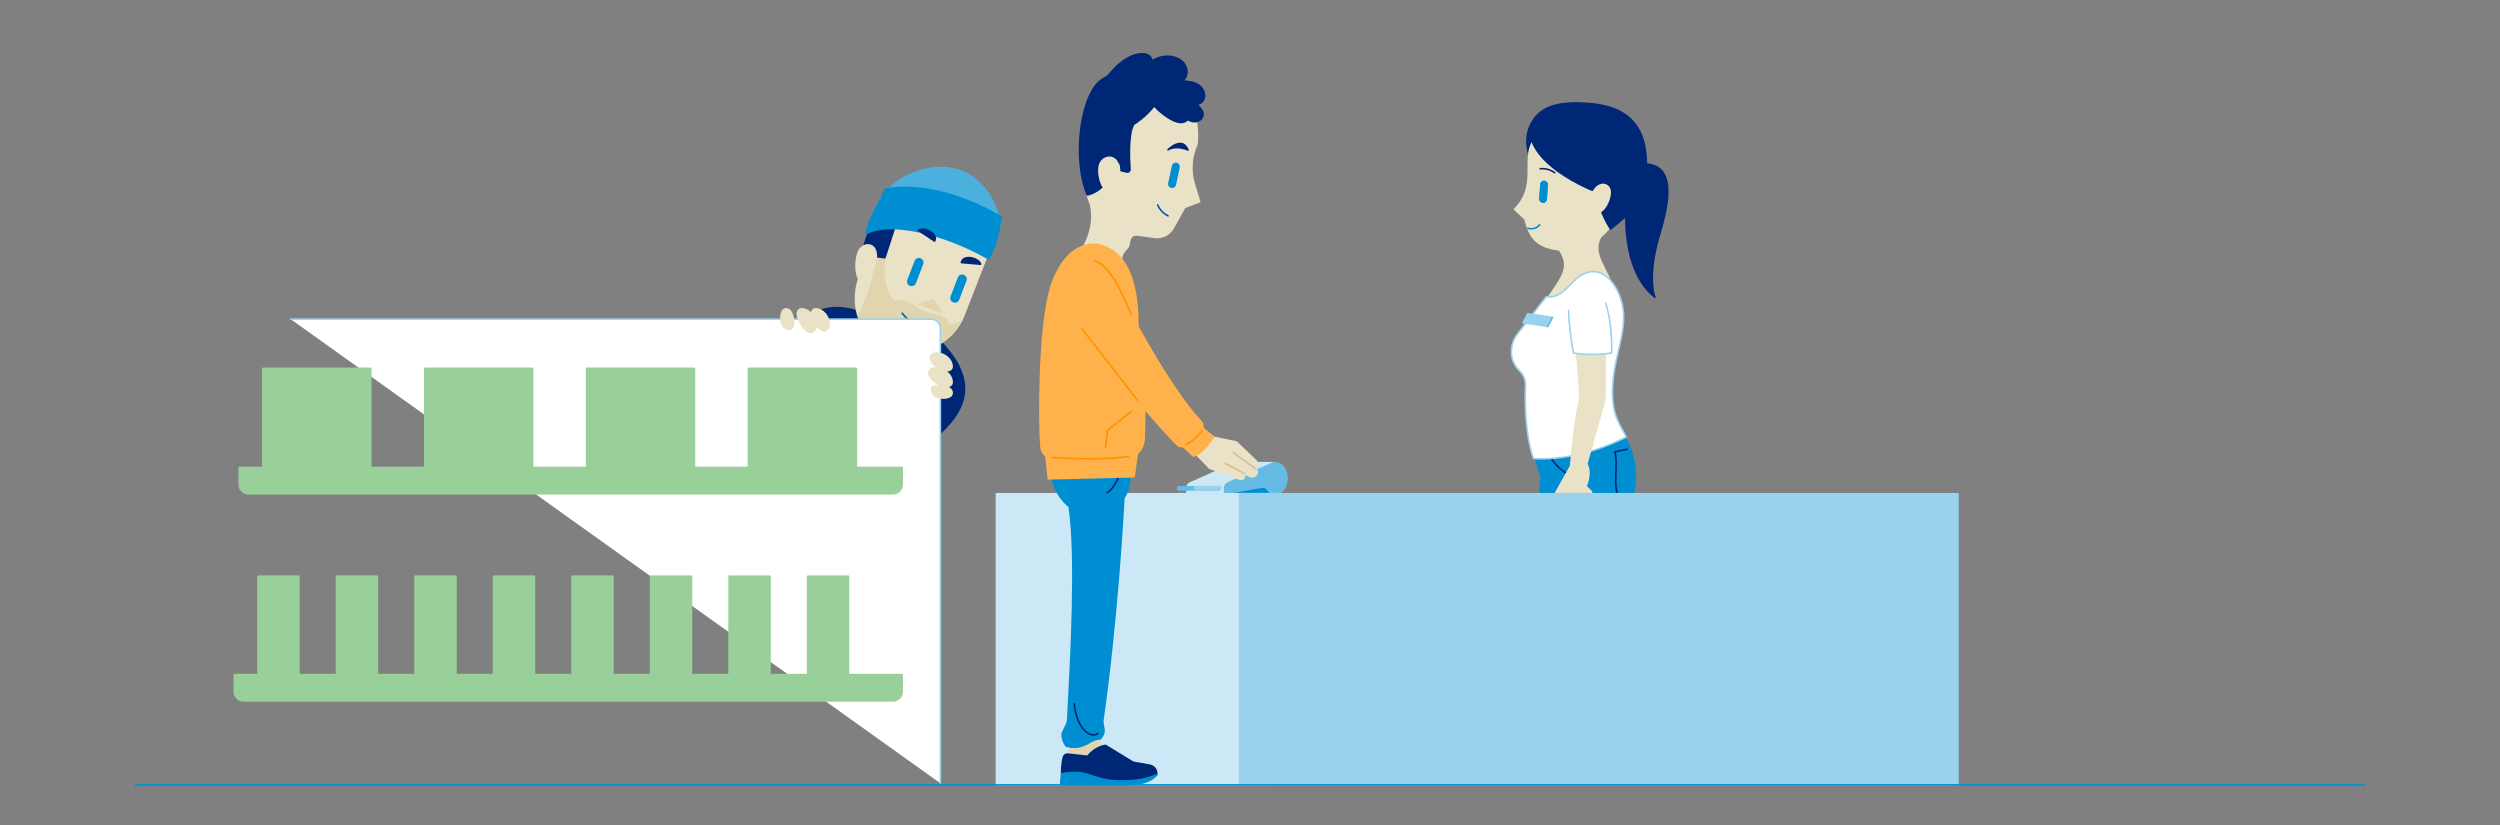 <?xml version="1.0" encoding="utf-8"?>
<!-- Generator: Adobe Illustrator 23.0.3, SVG Export Plug-In . SVG Version: 6.00 Build 0)  -->
<svg version="1.1" xmlns="http://www.w3.org/2000/svg" xmlns:xlink="http://www.w3.org/1999/xlink" x="0px" y="0px"
	 width="1549.615px" height="511.665px" viewBox="0 0 1549.615 511.665" enable-background="new 0 0 1549.615 511.665"
	 xml:space="preserve">
<rect x="0" y="0" width="1549.615" height="511.665" fill="#808080" stroke="none"/>
<g id="Bankkort-ung-10-10">
</g>
<g id="Bankkort-ung-10-09">
</g>
<g id="Bankkort-ung-10-08">
</g>
<g id="Bankkort-ung-10-07">
</g>
<g id="Bankkort-ung-10-06">
</g>
<g id="Bankkort-ung-10-05">
</g>
<g id="Bankkort-ung-10-04">
</g>
<g id="Bankkort-ung-10-03">
	<path fill="#008ED2" d="M1006.606,269.424c-0.153-0.231-0.464-0.292-0.693-0.139c-0.161,0.107-0.234,0.292-0.214,0.473
		l-54.614,6.303c-0.03-0.266-0.255-0.456-0.533-0.441c-0.274,0.021-0.48,0.263-0.458,0.538c0.72,9.054,4.251,17.792,4.722,18.923
		c-3.829,36.374,3.124,67.047,8.202,89.451c0.49,2.159,0.965,4.255,1.415,6.286c5.158,23.269,4.279,50.686,4.27,50.959
		c-0.009,0.259,0.181,0.481,0.438,0.514l18.116,2.271c0.021,0.003,0.042,0.004,0.062,0.004c0.192,0,0.369-0.11,0.452-0.287
		c8.631-18.371,6.526-38.897,3.136-61.89c-1.739-11.797,1.538-18.174,5.688-26.247c3.989-7.762,8.953-17.418,10.846-35.072
		C1016.565,304.162,1016.24,283.9,1006.606,269.424z"/>
	<g>
		<path fill="#002776" d="M972.125,293.469c-0.085-0.045-8.51-4.541-11.396-12.336c-0.095-0.258-0.381-0.391-0.643-0.295
			c-0.259,0.096-0.391,0.384-0.295,0.643c3.019,8.15,11.509,12.685,11.869,12.873c0.074,0.039,0.153,0.058,0.232,0.058
			c0.18,0,0.354-0.098,0.442-0.268C972.464,293.899,972.369,293.596,972.125,293.469z"/>
		<path fill="#002776" d="M1009.087,278.34c-0.059-0.271-0.326-0.438-0.594-0.385l-7.681,1.644c-0.138,0.03-0.257,0.116-0.328,0.238
			c-0.07,0.122-0.087,0.269-0.044,0.403c1.01,3.158,0.848,7.579,0.677,12.259c-0.319,8.727-0.65,17.75,6.889,19.301
			c0.034,0.007,0.067,0.01,0.102,0.01c0.231,0,0.44-0.163,0.489-0.399c0.055-0.271-0.119-0.535-0.39-0.591
			c-6.71-1.379-6.395-9.973-6.091-18.284c0.166-4.521,0.322-8.805-0.567-12.071l7.153-1.53
			C1008.973,278.875,1009.145,278.609,1009.087,278.34z"/>
	</g>
	<path fill="#002776" d="M964.697,86.025c-0.159-0.051-0.323-0.014-0.45,0.078L953.58,71.469c0.017-0.017,0.031-0.036,0.049-0.053
		c0.198-0.192,0.202-0.51,0.01-0.707c-0.193-0.198-0.51-0.201-0.707-0.01c-8.923,8.689-8.265,21.542-3.653,30.424
		c1.114,2.147,2.435,3.233,3.926,3.233c0.079,0,0.158-0.003,0.237-0.009c5.639-0.428,11.328-16.984,11.567-17.688
		C965.098,86.398,964.957,86.114,964.697,86.025z"/>
	<path fill="#99D2ED" d="M989.533,461.088c-0.044-0.081-4.325-8.211-3.952-17.501c0.011-0.276-0.204-0.509-0.479-0.521
		c-0.258,0.008-0.509,0.204-0.521,0.479c0,0.002,0,0.003,0,0.005l-10.831-0.341c-0.001-0.018-0.004-0.053-0.005-0.062
		c-0.025-0.276-0.278-0.468-0.544-0.452c-0.274,0.025-0.477,0.269-0.452,0.544c0.008,0.082,0.68,8.273-5.211,11.482
		c-0.047,0.026-0.09,0.06-0.127,0.099c-1.259,1.354-1.651,2.665-1.168,3.898c2.04,5.204,20.267,6.617,21.041,6.675
		c0.013,0.001,0.024,0.001,0.037,0.001c0.189,0,0.363-0.106,0.448-0.278l1.771-3.571C989.612,461.4,989.609,461.23,989.533,461.088z
		"/>
	<path fill="#008ED2" d="M990.625,471.649c-0.094-0.098-0.224-0.153-0.359-0.154l-52.565-0.227h-0.002
		c-0.14,0-0.273,0.059-0.368,0.161c-0.095,0.104-0.142,0.242-0.13,0.382l0.138,1.599c0.102,1.172,1.063,2.09,2.238,2.138
		l22.352,0.896c0.374,0.015,0.748,0.022,1.122,0.022c2.668,0,5.319-0.382,7.879-1.135l2.665-0.783l1.44,1.704
		c0.398,0.473,0.981,0.757,1.597,0.781l11.703,0.47c0.007,0,0.091,0.001,0.091,0.001c1.188,0,2.156-0.93,2.203-2.117l0.136-3.372
		C990.769,471.88,990.719,471.748,990.625,471.649z M988.425,476.999C988.425,476.999,988.425,476.999,988.425,476.999l0,0.005
		L988.425,476.999z"/>
	<path fill="#002776" d="M989.237,457.56c-0.104-0.208-0.339-0.312-0.565-0.264l-14.229,3.435c-0.612-1.321-2.812-5.553-6.626-7.449
		c-0.137-0.068-0.295-0.07-0.433-0.007l-14.532,6.729c-2.569,1.189-5.307,1.831-8.181,1.906c-2.094,0.057-4.088,0.876-5.614,2.31
		c-2.189,2.055-2.891,5.008-1.821,7.734c0.075,0.189,0.258,0.313,0.462,0.314l52.565,0.227h0.002c0.232,0,0.435-0.16,0.487-0.388
		C990.825,471.787,992.525,464.183,989.237,457.56z"/>
	<path fill="#4CB0DF" d="M990.211,441.7c-0.082-0.116-0.209-0.193-0.35-0.21l-21.907-2.672c-0.141-0.021-0.278,0.024-0.385,0.115
		s-0.17,0.222-0.176,0.36l-0.287,7.161c-0.01,0.262,0.184,0.487,0.443,0.518l20.595,2.347c0.02,0.002,0.038,0.003,0.057,0.003
		c0.229,0,0.434-0.158,0.487-0.386l1.6-6.836C990.321,441.962,990.292,441.816,990.211,441.7z"/>
	<path fill="#EAE2C7" d="M1002.486,185.965c-1.534-7.769-4.489-13.665-7.097-18.868c-3.773-7.532-6.501-12.974-2.934-19.81
		c0.01-0.02,0.01-0.041,0.018-0.061c5.485-4.759,8.792-9.739,8.854-9.835c0.077-0.118,0.101-0.264,0.064-0.4l-9.766-37.072
		c-0.044-0.168-0.172-0.301-0.338-0.352l-40.859-12.429c-0.21-0.063-0.444,0.019-0.565,0.207
		c-3.028,4.686-3.022,10.277-3.017,16.196c0.009,8.559,0.018,17.408-8.416,25.801c-0.096,0.096-0.149,0.226-0.147,0.36
		c0.002,0.136,0.058,0.265,0.156,0.357l6.348,6.012c2.705,10.024,6.025,17.437,21.548,19.322c6.151,9.242,2.126,15.181-3.975,24.161
		c-1.606,2.365-3.269,4.811-4.943,7.599c-0.109,0.183-0.092,0.414,0.044,0.577l1.895,2.283c0.127,0.152,0.329,0.217,0.52,0.162
		l10.378-2.894c0.069-0.019,0.133-0.053,0.188-0.098l13.185-11.036c0.947,1.248,3.884,5.057,7.112,8.681
		c6.212,6.971,8.889,8.08,10.111,8.08c0.378,0,0.616-0.106,0.777-0.178C1003.004,192.12,1003.278,189.969,1002.486,185.965z"/>
	<g>
		<path fill="#FFFFFF" d="M999.609,246.689c-0.985-19.461,6.191-33.298,6.801-48.502s-8.53-29.429-18.005-29.809
			c-13.882-0.557-16.588,17.382-29.976,15.523l-17.867,23.116c-4.526,5.855-5.135,14.063-0.959,20.172
			c0.613,0.896,1.328,1.759,2.163,2.561c2.487,2.388,3.885,5.69,3.759,9.135c-0.363,9.874-0.268,29.551,4.926,45.361
			c0,0,25.367,2.817,57.627-13.353C1004.338,263.657,1000.208,258.521,999.609,246.689z"/>
		<path fill="#99D2ED" d="M1008.521,270.664c-0.664-1.285-1.34-2.504-2.007-3.705c-3.044-5.488-5.919-10.672-6.406-20.295
			c-0.566-11.195,1.564-20.43,3.625-29.359c1.5-6.504,2.918-12.647,3.177-19.097c0.291-7.254-1.639-14.815-5.295-20.746
			c-3.637-5.899-8.444-9.393-13.189-9.583c-7.098-0.273-11.306,4.052-15.391,8.235c-3.727,3.817-7.247,7.422-12.701,7.422
			c-0.595,0-1.213-0.043-1.837-0.13c-0.176-0.024-0.354,0.047-0.464,0.189l-17.867,23.117c-4.739,6.131-5.141,14.668-0.977,20.76
			c0.658,0.963,1.408,1.851,2.229,2.639c2.411,2.315,3.725,5.507,3.604,8.756c-0.375,10.234-0.231,29.76,4.952,45.535
			c0.061,0.186,0.225,0.319,0.42,0.341c0.07,0.008,1.758,0.191,4.819,0.191h0.002c9.699,0,29.49-1.768,53.084-13.594
			c0.12-0.061,0.21-0.165,0.252-0.293C1008.593,270.921,1008.582,270.783,1008.521,270.664z M955.216,283.934h-0.002
			c-2.253,0-3.769-0.104-4.392-0.156c-5.034-15.572-5.171-34.774-4.8-44.874c0.13-3.534-1.296-7.002-3.912-9.515
			c-0.771-0.74-1.477-1.575-2.096-2.481c-3.923-5.738-3.536-13.791,0.941-19.584l17.692-22.891c0.57,0.068,1.136,0.103,1.685,0.103
			c5.875,0,9.709-3.926,13.416-7.723c3.938-4.032,8.034-8.228,14.635-7.935c4.408,0.177,8.92,3.496,12.379,9.107
			c3.555,5.766,5.431,13.121,5.146,20.181c-0.254,6.357-1.661,12.456-3.151,18.913c-2.076,8.997-4.223,18.3-3.648,29.635
			c0.498,9.854,3.428,15.137,6.53,20.729c0.584,1.053,1.175,2.118,1.758,3.229C984.187,282.205,964.764,283.934,955.216,283.934z"/>
	</g>
	<path fill="#EAE2C7" d="M995.253,204.919c-0.127-0.094-0.291-0.124-0.443-0.077l-18.569,5.649c-0.232,0.071-0.381,0.299-0.351,0.54
		c0.023,0.186,2.318,18.725,2.836,36.244c-0.287,1.053-3.352,12.806-5.642,41.384l-10.013,17.889
		c-0.105,0.188-0.078,0.422,0.067,0.581l7.737,8.477c0.59,0.646,1.431,1.018,2.308,1.018c0.541,0,1.075-0.142,1.547-0.41
		l1.362-0.778l0.314,0.188c1.271,0.755,3.008,0.468,3.968-0.65l2.117-2.468c0.156,0.024,0.315,0.036,0.474,0.036
		c1.354,0,2.548-0.866,2.968-2.156l1.066-3.276c0.402-1.238,0.044-2.61-0.914-3.494l-2.447-2.254
		c0.679-1.625,3.298-8.623,0.442-13.775l10.77-38.185c0.348-1.231,0.525-2.507,0.528-3.792l0.076-40.286
		C995.455,205.163,995.381,205.013,995.253,204.919z"/>
	<g>
		<path fill="#008ED2" d="M981.683,312.245c-0.098,0-0.195-0.028-0.281-0.087l-6.03-4.099c-0.229-0.155-0.287-0.466-0.132-0.694
			c0.156-0.229,0.47-0.284,0.694-0.132l6.03,4.099c0.229,0.155,0.287,0.466,0.132,0.694
			C981.999,312.169,981.842,312.245,981.683,312.245z"/>
	</g>
	<g>
		<path fill="#008ED2" d="M975.597,314.982c-0.114,0-0.228-0.038-0.321-0.117l-6.674-5.609c-0.212-0.178-0.239-0.493-0.062-0.704
			c0.177-0.214,0.493-0.24,0.704-0.062l6.674,5.609c0.212,0.178,0.239,0.493,0.062,0.704
			C975.881,314.922,975.74,314.982,975.597,314.982z"/>
	</g>
	<g>
		<path fill="#FFFFFF" d="M972.219,192.395c0.38,8.85,1.855,20.7,3.099,26.461c0,0,12.96,2.007,23.618-0.122
			c0,0,0.874-17.074-3.727-30.907L972.219,192.395z"/>
		<path fill="#99D2ED" d="M987.689,220.206c-6.803,0-12.362-0.843-12.447-0.855c-0.205-0.031-0.369-0.187-0.412-0.389
			c-1.183-5.475-2.708-17.181-3.11-26.545c-0.012-0.276,0.203-0.509,0.479-0.521c0.299-0.022,0.509,0.202,0.521,0.479
			c0.392,9.122,1.853,20.469,3.016,26.037c2.081,0.289,13.299,1.691,22.719-0.092c0.091-2.62,0.418-17.898-3.719-30.334
			c-0.087-0.263,0.055-0.546,0.316-0.633c0.266-0.088,0.545,0.056,0.633,0.316c4.578,13.764,3.761,30.919,3.752,31.091
			c-0.012,0.229-0.177,0.42-0.401,0.465C995.33,219.965,991.33,220.206,987.689,220.206z"/>
	</g>
	<g>
		<path fill="#008ED2" d="M956.34,125.731l-0.048-0.003c-1.308-0.087-2.298-1.219-2.211-2.527l0.599-8.959
			c0.087-1.308,1.219-2.298,2.527-2.211l0.048,0.003c1.308,0.087,2.298,1.219,2.211,2.527l-0.599,8.959
			C958.78,124.829,957.649,125.819,956.34,125.731z"/>
	</g>
	<path fill="#008ED2" d="M957.256,112.034l-0.048-0.003c-1.308-0.087-2.44,0.902-2.527,2.211l-0.599,8.959
		c-0.088,1.308,0.902,2.44,2.21,2.527l0.048,0.003c1.308,0.088,2.44-0.902,2.527-2.21l0.599-8.959
		C959.554,113.253,958.565,112.122,957.256,112.034z"/>
	<path fill="#002776" d="M964.002,106.639c-4.635-3.324-9.248-2.518-9.44-2.481c-0.271,0.05-0.451,0.311-0.4,0.582
		c0.05,0.271,0.311,0.449,0.582,0.4c0.045-0.005,4.385-0.766,8.677,2.312c0.088,0.063,0.189,0.094,0.291,0.094
		c0.155,0,0.309-0.072,0.406-0.209C964.279,107.113,964.227,106.801,964.002,106.639z"/>
	<path fill="#008ED2" d="M954.624,138.865c-0.228-0.158-0.539-0.103-0.695,0.125c-2.296,3.3-6.564,2.111-6.746,2.059
		c-0.263-0.07-0.542,0.074-0.619,0.341c-0.077,0.265,0.074,0.542,0.339,0.619c0.021,0.007,0.955,0.271,2.229,0.271
		c1.721,0,4.061-0.48,5.617-2.719C954.907,139.334,954.851,139.022,954.624,138.865z"/>
	<path fill="#002776" d="M1031.136,106.518c-2.205-3.106-5.627-4.889-10.157-5.341c-0.159-9.067-1.812-16.069-5.068-21.628
		c-5.601-9.564-15.831-14.764-31.275-15.894c-13.667-1.002-32.291-0.49-36.129,15.412c-2.597,10.765,9.194,27.522,41.394,40.695
		c0.098,0.04,0.2,0.038,0.297,0.016l0.539,2.4c-0.234,0.053-0.406,0.259-0.392,0.506c0.506,9.083,7.242,19.114,7.528,19.536
		c0.077,0.113,0.197,0.19,0.332,0.213c0.027,0.005,0.055,0.007,0.082,0.007c0.107,0,0.214-0.035,0.301-0.101
		c2.744-2.068,5.775-4.505,8.692-7.307c0.062,18.957,4.756,39.249,18.238,49.639c0.091,0.069,0.198,0.104,0.306,0.104
		c0.111,0,0.223-0.037,0.314-0.111c0.18-0.146,0.236-0.396,0.137-0.604c-1.41-2.94-3.9-16.363,2.916-38.714
		C1035.24,125.509,1035.859,113.171,1031.136,106.518z"/>
	<g>
		<path fill="#008ED2" d="M790.838,305.909l-0.175-5.938c-0.008-0.263-0.218-0.475-0.48-0.485l-28.685-1.132
			c-0.136,0.011-0.287,0.053-0.387,0.16l-2.781,3.009c-0.146,0.158-0.175,0.392-0.071,0.58c0.103,0.188,0.317,0.287,0.527,0.252
			c0.948-0.172,1.882,0.239,2.446,1.02c1.481,2.057,3.493,3.188,5.663,3.188h23.446c0.008,0.001,0.015,0.001,0.02,0
			c0.276,0,0.5-0.224,0.5-0.5C790.862,306.01,790.854,305.958,790.838,305.909z"/>
		<path fill="#CCE8F6" d="M790.927,286.587c-0.089-0.158-0.256-0.256-0.437-0.256h-23.445c-0.942,0-1.864,0.217-2.726,0.638
			l-26.872,11.968c-1.396,0.622-2.297,2.011-2.297,3.538v3.589c0,0.276,0.224,0.5,0.5,0.5h23.445c0.069,0,0.139-0.015,0.202-0.043
			l26.867-11.855c0.093-0.041,0.171-0.109,0.224-0.195l4.527-7.377C791.011,286.938,791.015,286.745,790.927,286.587z"/>
		<path fill="#66BBE4" d="M790.49,286.331c-0.942,0-1.865,0.217-2.725,0.638l-26.872,11.968c-1.396,0.622-2.298,2.011-2.298,3.538
			v3.589c0,0.148,0.065,0.289,0.18,0.384c0.091,0.075,0.204,0.116,0.32,0.116c0.029,0,0.06-0.003,0.089-0.008l23.196-4.2
			c0.947-0.172,1.883,0.239,2.446,1.02c1.481,2.057,3.493,3.188,5.663,3.188c4.283,0,7.768-4.538,7.768-10.116
			S794.774,286.331,790.49,286.331z"/>
		<path fill="#66BBE4" d="M755.224,301.184h-24.305c-0.828,0-1.5,0.672-1.5,1.5s0.672,1.5,1.5,1.5h24.305c0.828,0,1.5-0.672,1.5-1.5
			S756.052,301.184,755.224,301.184z"/>
		<path fill="#99D2ED" d="M755.224,301.184h-13.701c-0.828,0-1.5,0.672-1.5,1.5s0.672,1.5,1.5,1.5h13.701c0.828,0,1.5-0.672,1.5-1.5
			S756.052,301.184,755.224,301.184z"/>
	</g>
	<path fill="#CCE8F6" d="M792.581,305.563H617.644c-0.276,0-0.5,0.224-0.5,0.5v12.349v168.097c0,0.276,0.224,0.5,0.5,0.5h170.68
		c0.276,0,0.5-0.224,0.5-0.5V318.862c2.386-0.251,4.258-2.251,4.258-4.702v-8.097C793.081,305.787,792.858,305.563,792.581,305.563z
		"/>
	<path fill="#99D2ED" d="M1213.628,305.563H768.339c-0.276,0-0.5,0.224-0.5,0.5v12.349v168.097c0,0.276,0.224,0.5,0.5,0.5h445.289
		c0.276,0,0.5-0.224,0.5-0.5V318.412v-12.349C1214.128,305.787,1213.905,305.563,1213.628,305.563z"/>
	<path fill="#002776" d="M581.246,209.073c-0.19-0.197-0.507-0.205-0.707-0.014c-0.102,0.098-0.152,0.229-0.152,0.36h-14.76
		c0-0.248-0.177-0.465-0.43-0.496c-0.271-0.042-0.524,0.161-0.558,0.435c-0.167,1.346-2.454,20.241-1.827,37.221l-27.535-51.988
		c0.1-0.053,0.186-0.134,0.231-0.247c0.104-0.256-0.018-0.548-0.273-0.652c-6.285-2.572-18.471-6.074-29.464-0.638
		c-8.908,4.404-15.35,13.76-19.145,27.806c-1.704,6.306-0.666,12.091,3.086,17.192c6.918,9.41,22.771,16.505,47.117,21.088
		c11.083,2.086,21.48,3.142,27.909,3.649c1.239,5.041,3.149,8.832,6.005,10.31c0.886,0.459,1.839,0.688,2.857,0.688
		c2.75,0,5.972-1.671,9.621-4.997c9.723-8.862,14.807-17.99,15.111-27.132C598.811,227.37,587.385,215.468,581.246,209.073z"/>
	<path fill="#EAE2C7" d="M616.36,139.579l-3.366-16.051c-0.039-0.188-0.185-0.338-0.372-0.384l-41.689-10.081
		c-0.095-0.021-0.198-0.017-0.291,0.018l-24.721,9.153c-0.155,0.058-0.271,0.188-0.312,0.349l-2.3,9.323l-11.026,39.14
		c-6.857,19.628,0.653,38.037,18.264,44.768l0.657,0.251c4.174,1.596,8.537,2.404,12.971,2.404c0,0,0.001,0,0.002,0
		c14.733,0,27.911-8.793,33.574-22.413l19.371-49.694c0.03-0.077,0.04-0.16,0.03-0.241L616.36,139.579z"/>
	<path fill="#E1D5AF" d="M595.794,199.294c-0.165-0.158-0.415-0.185-0.608-0.063c-1.739,1.075-3.439,1.62-5.053,1.62
		c-1.029,0-1.767-0.231-2.13-0.378c-0.025-3.77-4.331-4.877-9.294-6.153c-3.83-0.984-8.17-2.101-11.542-4.589
		c-4.273-3.153-7.478-3.815-9.412-3.815c-1.441,0-2.411,0.354-2.888,0.584c-9.146-7.748-5.912-26.464-5.878-26.654
		c0.021-0.121-0.002-0.246-0.066-0.351l-3.599-5.824c-0.112-0.182-0.324-0.276-0.536-0.225c-0.208,0.047-0.363,0.222-0.387,0.434
		c-0.008,0.067-0.78,6.944-4.812,21.585c-4.011,14.567-8.008,20.007-8.048,20.06c-0.098,0.13-0.126,0.299-0.077,0.453
		c2.952,9.217,9.729,16.262,19.082,19.837l0.657,0.251c4.174,1.596,8.538,2.404,12.97,2.404c13.15,0,25.302-7.115,31.712-18.569
		C595.996,199.7,595.959,199.451,595.794,199.294z"/>
	<path fill="#E1D5AF" d="M583.883,193.341l-5.163-7.644c-0.054-0.079-0.149-0.15-0.237-0.188c-0.103-0.044-0.219-0.053-0.325-0.023
		l-8.883,2.348c-0.21,0.056-0.359,0.24-0.371,0.457s0.118,0.416,0.32,0.493l14.131,5.4c0.059,0.022,0.119,0.033,0.179,0.033
		c0.004,0,0.007,0,0.011,0c0.291-0.008,0.509-0.221,0.509-0.5C584.053,193.566,583.988,193.431,583.883,193.341z"/>
	<g>
		<path fill="#008ED2" d="M597.448,170.34l-0.053-0.021c-1.455-0.561-3.09,0.164-3.65,1.619l-4.552,11.808
			c-0.561,1.455,0.164,3.089,1.619,3.65l0.053,0.021c1.455,0.561,3.124-0.151,3.685-1.606l4.518-11.82
			C599.628,172.535,598.903,170.901,597.448,170.34z"/>
		<path fill="#008ED2" d="M570.63,160.09l-0.053-0.021c-1.455-0.561-3.09,0.164-3.65,1.619l-4.552,11.808
			c-0.561,1.455,0.164,3.089,1.619,3.65l0.053,0.021c1.455,0.561,3.124-0.151,3.685-1.606l4.518-11.821
			C572.81,162.285,572.085,160.651,570.63,160.09z"/>
	</g>
	<path fill="#005AA4" d="M579.627,203.715c-11.932,1.426-19.918-9.77-19.998-9.883c-0.158-0.227-0.47-0.281-0.696-0.122
		c-0.226,0.158-0.281,0.47-0.123,0.695c0.078,0.111,7.435,10.435,18.717,10.435c0.724,0,1.465-0.042,2.22-0.133
		c0.274-0.032,0.47-0.281,0.437-0.556C580.151,203.876,579.898,203.669,579.627,203.715z"/>
	<path fill="#002776" d="M605.654,119.43c-0.244-0.118-0.547-0.02-0.669,0.229c-0.013,0.027-0.014,0.056-0.022,0.083l-32.101-9.263
		c0.035-0.12,0.027-0.252-0.036-0.371c-0.129-0.244-0.432-0.338-0.675-0.21c-0.09,0.047-9.12,4.754-23.934,9.392
		c-0.128,0.041-0.235,0.131-0.296,0.25c-9.046,17.73-14.423,38.136-14.476,38.34c-0.037,0.14-0.011,0.288,0.07,0.407
		s0.21,0.198,0.354,0.215l14.568,1.75c0.021,0.003,0.04,0.004,0.06,0.004c0.215,0,0.408-0.138,0.476-0.347l7.218-22.333
		c1.72-0.39,10.403-2.742,15.753-11.415c22.865,14.314,40.224,15.141,42.528,15.186c0.189,0.312,0.597,1.191,0.713,3.132
		c-0.134,0.67-0.292,1.354-0.478,2.057l-1.039,9.568c-0.028,0.262,0.151,0.501,0.411,0.546c0.261,0.058,0.51-0.118,0.572-0.374
		c1.384-5.708,1.677-9.409,1.549-11.783C619.718,126.552,605.8,119.503,605.654,119.43z"/>
	<path fill="#EAE2C7" d="M539.211,151.449c-2.991-0.7-6.176,1.213-7.577,4.533c-2.002,4.739-2.4,14.757,1.173,18.355
		c0.646,0.652,1.631,1.283,3.019,1.283c0.66,0,1.411-0.143,2.26-0.494c0.255-0.105,0.376-0.397,0.271-0.653
		c-0.052-0.127-0.151-0.221-0.269-0.271l3.4-8.14c0.004,0.002,0.006,0.005,0.01,0.007c0.257,0.1,0.547-0.027,0.647-0.284
		c0.054-0.138,1.321-3.411,1.488-6.32C543.881,155.147,542.228,152.151,539.211,151.449z"/>
	<path fill="#4CB0DF" d="M620.123,135.89c-5.972-21.654-18.504-29.048-27.966-31.438c-14.193-3.587-31.849,1.997-42.937,13.573
		c-0.19,0.199-0.184,0.516,0.016,0.707c0.2,0.192,0.516,0.184,0.707-0.016c0.067-0.07,0.14-0.133,0.208-0.202l68.927,17.366
		c0.026,0.093,0.054,0.181,0.08,0.275c0.062,0.222,0.263,0.367,0.482,0.367c0.044,0,0.089-0.006,0.133-0.018
		C620.04,136.431,620.197,136.156,620.123,135.89z"/>
	<path fill="#008ED2" d="M620.823,133.951c-26.541-15.137-47.341-18.314-60.115-18.314c-7.781,0-12.026,1.185-12.203,1.235
		c-0.147,0.042-0.268,0.148-0.325,0.29c-1.615,3.922-3.411,7.339-5.148,10.644c-3.068,5.837-5.718,10.878-6.395,16.815
		c-0.021,0.184,0.062,0.364,0.214,0.469c0.152,0.105,0.349,0.117,0.515,0.031c3.768-1.966,8.857-2.963,15.127-2.963
		c16.938,0,40.464,7.338,59.936,18.693c0.079,0.047,0.166,0.068,0.252,0.068c0.163,0,0.323-0.081,0.419-0.228
		c4.813-7.399,6.138-15.296,7.97-26.224C621.102,134.261,621.004,134.055,620.823,133.951z"/>
	<g>
		<path fill="#002776" d="M571.818,141.595c-1.194,0-2.166,0.302-2.811,0.873c-0.116,0.103-0.179,0.254-0.168,0.408
			c0.011,0.155,0.093,0.297,0.223,0.383l9.979,6.621c0.083,0.055,0.179,0.083,0.276,0.083c0.044,0,0.089-0.006,0.133-0.018
			c0.139-0.038,0.255-0.135,0.317-0.266c0.678-1.406,0.591-2.857-0.251-4.196C577.987,143.05,574.401,141.595,571.818,141.595z"/>
		<path fill="#002776" d="M600.443,159.156c-2.712,0-4.555,1.27-5.055,3.483c-0.032,0.141-0.002,0.289,0.084,0.405
			c0.085,0.117,0.217,0.191,0.36,0.203l11.932,1.021c0.015,0.001,0.029,0.002,0.043,0.002c0.14,0,0.273-0.059,0.369-0.163
			c0.104-0.114,0.15-0.271,0.123-0.424C607.849,161.135,603.706,159.156,600.443,159.156z"/>
	</g>
	<g>
		<path fill="#FFFFFF" d="M180.147,197.812h396.928c3.21,0,5.812,2.602,5.812,5.812v281.878"/>
		<path fill="#99D2ED" d="M577.074,197.312H180.147c-0.276,0-0.5,0.224-0.5,0.5s0.224,0.5,0.5,0.5h396.928
			c2.929,0,5.312,2.383,5.312,5.312v281.878c0,0.276,0.224,0.5,0.5,0.5s0.5-0.224,0.5-0.5V203.624
			C583.386,200.143,580.555,197.312,577.074,197.312z"/>
	</g>
	<path fill="#E1D5AF" d="M684.403,462.867c-0.034-0.04-0.076-0.075-0.122-0.103c-6.035-3.61-5.985-11.124-5.984-11.199
		c0.004-0.276-0.216-0.504-0.491-0.509c-0.242,0.024-0.48,0.203-0.502,0.463l-11.716-0.878c0-0.013,0.001-0.025,0.001-0.037
		c0-0.276-0.224-0.5-0.5-0.5s-0.5,0.224-0.5,0.5c0,9.719-3.416,17.832-3.451,17.913c-0.055,0.128-0.054,0.273,0.004,0.4l1.693,3.788
		c0.08,0.181,0.26,0.296,0.456,0.296c0.006,0,0.012,0,0.017,0c0.809-0.028,19.812-0.736,22.146-6.052
		C686.004,465.694,685.651,464.321,684.403,462.867z"/>
	<path fill="#002776" d="M712.844,473.846l-10.327-1.856l-17.001-10.388c-0.098-0.059-0.211-0.086-0.322-0.069
		c-0.273,0.034-6.671,0.892-11.239,6.725l-12.054-1.311c-1.349-0.139-2.601,0.611-3.026,1.788
		c-0.608,1.678-1.334,4.932-1.334,10.907c0,2.901,1.373,6.359,7.916,6.359c4.606,0,9.642-1.705,10.43-1.982l24.961,1.491
		c0.065,0.006,0.116-0.003,0.173-0.02l16.085-4.774c0.212-0.063,0.357-0.258,0.357-0.479v-1.029
		C717.462,476.649,715.525,474.395,712.844,473.846z"/>
	<path fill="#008ED2" d="M717.338,479.907c-0.146-0.164-0.381-0.215-0.582-0.126c-6.776,3.058-15.283,4.249-26.364,3.66
		c-4.604-0.246-9.17-1.69-13.199-2.965c-3.632-1.148-6.768-2.141-9.366-2.141c-6.681,0-9.783,0.789-9.912,0.823
		c-0.202,0.053-0.351,0.226-0.371,0.433c-0.001,0.002-0.25,2.467-0.548,4.953c-0.09,0.75,0.06,1.35,0.443,1.782
		c0.396,0.446,1.027,0.682,1.825,0.682c0.386,0,0.711-0.055,0.842-0.081h38.684c14.456,0,18.436-6.165,18.598-6.428
		C717.503,480.313,717.483,480.072,717.338,479.907z"/>
	<path fill="#008ED2" d="M684.042,446.767c8.162-56.438,13.398-130.874,14.04-162.91c0.006-0.275-0.214-0.504-0.49-0.51
		c-0.256,0.003-0.504,0.215-0.51,0.49c0,0.016-0.001,0.033-0.001,0.048l-45.204,3.518c-0.021-0.252-0.22-0.455-0.477-0.462
		c-0.314-0.015-0.506,0.211-0.514,0.486c-0.467,17.309,9.853,25.661,11.368,26.792c4.531,30.243,1.211,91.937-0.575,125.116
		c-0.14,2.604-0.271,5.021-0.385,7.214c-0.062,1.189-1.023,3.084-1.87,4.755c-0.807,1.59-1.504,2.964-1.554,3.869
		c-0.22,3.925,2.547,7.51,2.665,7.66c0.068,0.089,0.165,0.15,0.273,0.178c1.868,0.463,3.53,0.656,5.026,0.656
		c4.349,0,7.286-1.635,9.77-3.018c2.146-1.195,4.006-2.236,6.278-2.071c0.159,0.013,0.305-0.052,0.408-0.167
		c1.583-1.782,2.167-2.743,2.499-4.921c0.116-0.758-0.122-2.095-0.374-3.511C684.199,448.762,683.953,447.382,684.042,446.767z"/>
	<g>
		<path fill="#008ED2" d="M693.265,311.253c5.955-2.667,7.36-11.954,7.99-23.81c0.631-11.856-20.093,2.42-20.093,2.42"/>
		<path fill="#008ED2" d="M693.265,311.753c-0.19,0-0.373-0.11-0.456-0.296c-0.113-0.252,0-0.548,0.252-0.66
			c5.486-2.456,7.044-11.123,7.695-23.381c0.103-1.93-0.363-3.156-1.425-3.751c-3.747-2.094-14.182,4.06-17.886,6.609
			c-0.224,0.154-0.537,0.101-0.695-0.129c-0.156-0.227-0.099-0.538,0.129-0.695c0.563-0.388,13.878-9.494,18.94-6.657
			c1.407,0.787,2.058,2.36,1.935,4.676c-0.689,12.984-2.316,21.568-8.285,24.24C693.403,311.739,693.333,311.753,693.265,311.753z"
			/>
	</g>
	<path fill="#EAE2C7" d="M779.267,290.552c1.197-1.743,0.953-4.066-0.58-5.522l-12.051-11.448c-0.068-0.064-0.153-0.109-0.246-0.128
		l-21.017-4.248c-0.268-0.059-0.534,0.12-0.589,0.392c-0.033,0.166,0.026,0.322,0.134,0.437l-7.287,6.898l-0.003-0.003
		c-0.192-0.198-0.509-0.203-0.707-0.012c-0.198,0.192-0.204,0.509-0.012,0.707l12.656,13.076c0.058,0.06,0.129,0.104,0.207,0.129
		c0.116,0.037,11.726,3.761,17.098,6.108c1.005,0.439,1.874,0.659,2.601,0.659c0.639,0,1.167-0.17,1.581-0.511
		c0.813-0.667,0.947-1.812,0.922-2.633l2.398,1.205c1.611,0.807,3.56,0.347,4.638-1.095l0.324-0.433
		c0.782-1.047,0.69-2.505-0.154-3.451L779.267,290.552z"/>
	<g>
		<path fill="#D2BF9A" d="M778.818,290.342l-14.071-10.105c-0.226-0.161-0.537-0.111-0.698,0.114
			c-0.161,0.225-0.109,0.537,0.114,0.698l14.071,10.105c0.089,0.063,0.19,0.094,0.292,0.094c0.155,0,0.309-0.072,0.406-0.208
			C779.093,290.815,779.041,290.503,778.818,290.342z"/>
		<path fill="#D2BF9A" d="M771.611,293.151l-12.091-6.429c-0.239-0.128-0.545-0.037-0.676,0.207
			c-0.13,0.243-0.037,0.546,0.207,0.676l12.091,6.429c0.074,0.04,0.154,0.059,0.234,0.059c0.179,0,0.352-0.097,0.441-0.266
			C771.948,293.584,771.855,293.281,771.611,293.151z"/>
	</g>
	<path fill="#EAE2C7" d="M744.081,124.843l-3.244-10.527c-2.511-8.147-1.972-16.919,1.518-24.699
		c0.02-0.043,0.032-0.088,0.039-0.135c0.009-0.06,0.84-6.075-0.28-13.422c-1.037-6.808-4.006-16.195-12.259-22.256
		c-0.065-0.048-0.143-0.079-0.224-0.092l-31.266-4.574c-0.158-0.021-0.319,0.031-0.431,0.146
		c-0.312,0.32-31.186,32.347-27.33,58.482c1.173,7.949,2.994,14.328,4.969,19.376c3.251,14.966-5.436,27.302-5.524,27.425
		c-0.123,0.172-0.125,0.403-0.005,0.577l24.987,36.009c0.095,0.137,0.25,0.215,0.411,0.215c0.04,0,0.08-0.005,0.119-0.015
		c0.201-0.049,0.352-0.218,0.377-0.423c0.012-0.094,1.161-9.42,0.188-16.579c-0.355-2.613-1.051-9.034-0.366-15.13
		c0.003-0.021,0.008-0.038,0.011-0.059c0.232-1.526,1.547-3.021,2.603-4.222c0.662-0.754,1.234-1.404,1.507-1.995
		c0.339-0.737,0.452-1.522,0.561-2.281l0.076-0.507c0.157-0.983,0.514-1.941,1.06-2.847c0.291-0.483,0.865-0.794,1.561-0.996
		c0.088-0.025,0.177-0.05,0.267-0.072c0.31-0.074,0.637-0.13,0.974-0.169l11.341,1.527c0.521,0.07,1.052,0.106,1.576,0.106
		c4.263,0,8.205-2.312,10.29-6.034l7.122-12.724l9.073-3.492C744.029,125.362,744.159,125.094,744.081,124.843z"/>
	<path fill="#008ED2" d="M729.384,100.878l-0.049-0.01c-1.329-0.287-2.639,0.557-2.927,1.886l-2.333,10.784
		c-0.287,1.329,0.557,2.639,1.886,2.927l0.049,0.011c1.329,0.287,2.671-0.55,2.958-1.879l2.301-10.791
		C731.557,102.476,730.713,101.166,729.384,100.878z"/>
	<path fill="#002776" d="M736.879,92.79c-1.214-2.899-3.041-4.37-5.429-4.37c-3.847,0-7.694,3.934-7.856,4.101
		c-0.175,0.181-0.188,0.464-0.03,0.661s0.438,0.244,0.651,0.112c1.398-0.858,3.119-1.295,5.113-1.295
		c3.591,0,6.854,1.427,6.887,1.441c0.065,0.029,0.135,0.043,0.203,0.043c0.128,0,0.255-0.05,0.35-0.143
		C736.914,93.197,736.958,92.979,736.879,92.79z"/>
	<path fill="#005AA4" d="M724.246,133.36c-1.987-1.002-4.679-2.954-6.21-6.561c-0.107-0.254-0.403-0.374-0.655-0.265
		c-0.254,0.107-0.373,0.401-0.265,0.655c1.649,3.886,4.543,5.985,6.681,7.062c0.071,0.036,0.148,0.054,0.225,0.054
		c0.183,0,0.358-0.101,0.446-0.275C724.592,133.785,724.493,133.484,724.246,133.36z"/>
	<path fill="#002776" d="M746.352,62.268c1.978-3.315,0.071-7.779-2.95-9.868c-2.719-1.88-6.073-2.373-9.17-2.573
		c2.171-2.32,2.664-6.247,1.012-9.361c-1.599-3.012-4.942-5.211-8.942-5.884c-4.092-0.688-8.431,0.233-11.916,2.474
		c-0.007-0.205-0.041-0.415-0.102-0.627c-0.391-1.381-1.883-2.757-3.47-3.199c-3.633-1.015-7.903-0.115-12.688,2.67
		c-4.995,2.908-9.325,7.747-11.805,10.867c-2.622,1.252-4.885,2.855-6.651,4.805c-11.463,12.651-14.754,49.641-6.178,69.436
		c0.08,0.184,0.261,0.301,0.459,0.301c0.014,0,0.028-0.001,0.043-0.002c0.461-0.04,11.188-1.178,19.712-19.936
		c0.335,0.917,0.732,2.441,0.668,4.409c-0.008,0.239,0.155,0.45,0.388,0.504l3.61,0.829c0.652,0.148,1.311-0.014,1.813-0.443
		c0.502-0.429,0.764-1.053,0.718-1.712c-0.352-5.04-1.225-21.849,2.219-27.569c0.916-0.558,7.347-4.602,12.311-11.02
		c3.041,3.475,8.541,7.547,12.342,9.094c1.201,0.49,2.786,1.044,4.489,0.993c1.591-0.05,3.034-0.676,3.953-1.696
		c1.979,1.107,4.057,1.461,5.896,0.995c2.326-0.589,4.095-2.664,4.113-4.827c0.017-2.044-1.317-3.73-2.762-5.248
		c-0.197-0.207-0.416-0.424-0.625-0.637C744.223,64.53,745.523,63.656,746.352,62.268z"/>
	<g>
		<path fill="#002776" d="M694.547,292.681c-0.258-0.088-0.545,0.051-0.635,0.312c-0.031,0.093-3.24,9.361-8.017,11.987
			c-0.241,0.134-0.33,0.438-0.197,0.68c0.092,0.165,0.263,0.259,0.438,0.259c0.082,0,0.164-0.02,0.241-0.062
			c5.111-2.812,8.346-12.146,8.481-12.542C694.948,293.055,694.809,292.771,694.547,292.681z"/>
		<path fill="#002776" d="M680.236,454.244c-1.154,0.947-2.819,1.069-4.569,0.331c-3.673-1.549-8.295-7.287-9.232-18.364
			c-0.022-0.275-0.292-0.474-0.54-0.456c-0.275,0.023-0.479,0.265-0.456,0.54c0.975,11.509,5.722,17.465,9.84,19.201
			c0.887,0.374,1.762,0.56,2.586,0.56c1.132,0,2.168-0.35,3.007-1.04c0.214-0.175,0.244-0.49,0.068-0.703
			C680.763,454.098,680.448,454.068,680.236,454.244z"/>
	</g>
	<path fill="#FFB24C" d="M752.531,270.302l-6.434-5.09c0.238-1.646-0.29-3.326-1.445-4.548
		c-12.8-13.533-27.873-38.579-38.824-58.331c0.11-30.488-8.366-47.724-25.321-51.279c-0.804-0.082-1.608-0.124-2.393-0.124
		c-20.369,0-27.43,27.734-27.491,27.988c-7.032,23.064-7.296,82.946-5.813,98.504c0.21,2.199,1.32,4.196,3.059,5.515l1.472,13.918
		c0.026,0.255,0.242,0.447,0.497,0.447c0.004,0,0.009,0,0.013,0c37.521-0.953,53.103-1.323,53.103-1.323
		c0.244-0.006,0.449-0.188,0.483-0.43l2.022-14.263c2.435-1.879,4.057-6.036,4.229-9.06c0.213-3.724,0.367-10.134,0.274-17.47
		c8.286,9.743,15.749,17.628,19.138,21.137c1.051,1.087,2.539,1.581,4.023,1.361l6.342,5.847c0.094,0.087,0.215,0.133,0.339,0.133
		c0.052,0,0.104-0.008,0.154-0.024c6.604-2.145,12.446-11.848,12.692-12.26C752.778,270.736,752.727,270.459,752.531,270.302z"/>
	<g>
		<path fill="#FF9100" d="M700.945,254.647l-14.819,11.733c-0.104,0.082-0.172,0.203-0.187,0.336l-1.161,10.41
			c-0.03,0.274,0.167,0.522,0.441,0.553c0.02,0.002,0.038,0.003,0.057,0.003c0.251,0,0.468-0.189,0.496-0.444l1.138-10.203
			l14.656-11.604c0.217-0.171,0.253-0.485,0.081-0.702C701.475,254.512,701.16,254.475,700.945,254.647z"/>
		<path fill="#FF9100" d="M699.564,282.465c-10.854,1.341-20.599,2.173-47.328,0.63c-0.304-0.031-0.512,0.195-0.527,0.471
			s0.194,0.512,0.471,0.527c10.241,0.591,17.998,0.834,24.284,0.834c10.168,0,16.483-0.637,23.224-1.47
			c0.273-0.034,0.469-0.283,0.435-0.558S699.845,282.427,699.564,282.465z"/>
		<path fill="#FF9100" d="M671.161,203.612c-0.171-0.218-0.483-0.258-0.702-0.087c-0.218,0.17-0.257,0.483-0.087,0.702
			c0.236,0.304,23.799,30.567,34.336,44.216c0.099,0.128,0.246,0.194,0.396,0.194c0.107,0,0.215-0.034,0.306-0.104
			c0.219-0.169,0.259-0.482,0.09-0.701C694.961,234.182,671.398,203.917,671.161,203.612z"/>
		<path fill="#FF9100" d="M678.404,162.063c9.359,2.941,16.908,20.57,20.537,29.042c0.81,1.892,1.449,3.385,1.889,4.206
			c0.09,0.168,0.263,0.264,0.44,0.264c0.08,0,0.161-0.019,0.236-0.06c0.243-0.13,0.335-0.433,0.204-0.677
			c-0.419-0.782-1.051-2.258-1.851-4.127c-3.687-8.608-11.358-26.523-21.157-29.602c-0.261-0.087-0.544,0.063-0.626,0.327
			C677.993,161.7,678.14,161.981,678.404,162.063z"/>
		<path fill="#FF9100" d="M745.413,266.629c-0.229-0.152-0.539-0.092-0.693,0.139c-0.034,0.051-3.515,5.186-9.936,8.457
			c-0.246,0.125-0.345,0.426-0.219,0.672c0.088,0.174,0.264,0.273,0.445,0.273c0.077,0,0.154-0.018,0.227-0.055
			c6.665-3.396,10.169-8.574,10.314-8.793C745.705,267.093,745.643,266.782,745.413,266.629z"/>
	</g>
	<g>
		<path fill="#EAE2C7" d="M487.282,190.952c-0.896,0-1.688,0.359-2.29,1.038c-1.149,1.296-1.631,3.775-1.288,6.635
			c0.467,3.899,2.583,6.047,5.959,6.047c0.64,0,1.208-0.291,1.645-0.842c1.261-1.592,1.225-4.985,0.803-6.776
			C491.573,194.771,490.674,190.952,487.282,190.952z"/>
		<path fill="#EAE2C7" d="M505.673,190.952c-1.064,0-1.943,0.457-2.476,1.286c-0.199,0.311-0.367,0.731-0.463,1.255
			c-1.668-1.572-3.738-2.542-5.765-2.542c-1.125,0-2.054,0.482-2.615,1.357c-0.674,1.051-1.102,3.122,0.688,7.022
			c2.408,5.25,5.588,7.112,7.579,7.112c0.347,0,0.675-0.054,0.974-0.159c1.26-0.445,2.321-1.677,2.628-3.588
			c1.711,2.024,3.479,2.823,4.742,2.823c0.328,0,0.639-0.051,0.922-0.15c1.959-0.691,3.422-3.381,2.007-7.652
			C512.615,193.86,509.08,190.952,505.673,190.952z"/>
		<path fill="#EAE2C7" d="M590.659,236.856c0-2.422-1.387-4.901-3.531-6.688c0.036,0.001,0.076,0.009,0.112,0.009
			c0.001,0,0.001,0,0.001,0c1.076,0,1.964-0.31,2.567-0.894c0.557-0.539,0.851-1.275,0.851-2.131c0-3.407-2.908-6.941-6.766-8.219
			c-1.124-0.373-2.194-0.562-3.181-0.562c-2.2,0-3.913,0.983-4.472,2.567c-0.603,1.709,0.62,4.356,3.894,6.576
			c-0.021,0-0.043-0.003-0.064-0.003c-2.334,0-4.152,1.042-4.745,2.72c-0.757,2.143,1.209,5.677,6.273,8.218
			c-2.332,0.082-4.66,0.838-4.66,2.711c0,3.376,2.147,5.492,6.048,5.959c0.588,0.071,1.176,0.106,1.746,0.106
			c3.655,0,5.927-1.411,5.927-3.684c0-1.82-1.101-2.918-2.472-3.632c0.626-0.148,1.167-0.409,1.573-0.804
			C590.349,238.539,590.659,237.76,590.659,236.856z"/>
	</g>
	<path fill="#99D2ED" d="M962.678,196.514c-0.073-0.143-0.212-0.241-0.37-0.265l-15.33-2.288c-0.214-0.033-0.422,0.076-0.521,0.268
		l-2.864,5.64c-0.072,0.144-0.071,0.313,0.002,0.456s0.212,0.241,0.37,0.265l15.33,2.288c0.025,0.004,0.05,0.006,0.074,0.006
		c0.187,0,0.359-0.104,0.445-0.273l2.864-5.64C962.752,196.827,962.751,196.657,962.678,196.514z"/>
	<path fill="#66BBE4" d="M962.46,196.299c-0.244-0.125-0.548-0.028-0.672,0.219l-2.864,5.64c-0.126,0.246-0.027,0.547,0.219,0.673
		c0.072,0.036,0.15,0.054,0.227,0.054c0.182,0,0.357-0.1,0.445-0.273l2.865-5.64C962.805,196.724,962.706,196.424,962.46,196.299z"
		/>
	<g>
		<path fill="#008ED2" d="M1465.653,487.009H83.962c-0.276,0-0.5-0.224-0.5-0.5s0.224-0.5,0.5-0.5h1381.69
			c0.276,0,0.5,0.224,0.5,0.5S1465.929,487.009,1465.653,487.009z"/>
	</g>
	<g>
		<path fill="#99D099" d="M559.22,417.673h-32.771v-60.515c0-0.276-0.224-0.5-0.5-0.5h-25.334c-0.276,0-0.5,0.224-0.5,0.5v60.515
			h-22.333v-60.515c0-0.276-0.224-0.5-0.5-0.5h-25.333c-0.276,0-0.5,0.224-0.5,0.5v60.515h-22.334v-60.515
			c0-0.276-0.224-0.5-0.5-0.5h-25.333c-0.276,0-0.5,0.224-0.5,0.5v60.515h-22.333v-60.515c0-0.276-0.224-0.5-0.5-0.5h-25.334
			c-0.276,0-0.5,0.224-0.5,0.5v60.515h-22.333v-60.515c0-0.276-0.224-0.5-0.5-0.5h-25.333c-0.276,0-0.5,0.224-0.5,0.5v60.515
			h-22.334v-60.515c0-0.276-0.224-0.5-0.5-0.5h-25.333c-0.276,0-0.5,0.224-0.5,0.5v60.515h-22.333v-60.515
			c0-0.276-0.224-0.5-0.5-0.5h-25.334c-0.276,0-0.5,0.224-0.5,0.5v60.515h-22.333v-60.515c0-0.276-0.224-0.5-0.5-0.5h-25.333
			c-0.276,0-0.5,0.224-0.5,0.5v60.515h-14.167c-0.276,0-0.5,0.224-0.5,0.5v10.594c0,3.401,2.768,6.169,6.169,6.169h402.6
			c3.401,0,6.169-2.768,6.169-6.169v-10.594C559.72,417.896,559.496,417.673,559.22,417.673z"/>
		<path fill="#99D099" d="M559.22,289.26h-27.922v-60.933c0-0.276-0.224-0.5-0.5-0.5h-66.849c-0.276,0-0.5,0.224-0.5,0.5v60.933
			h-32.484v-60.933c0-0.276-0.224-0.5-0.5-0.5h-66.85c-0.276,0-0.5,0.224-0.5,0.5v60.933h-32.484v-60.933c0-0.276-0.224-0.5-0.5-0.5
			h-66.849c-0.276,0-0.5,0.224-0.5,0.5v60.933h-32.484v-60.933c0-0.276-0.224-0.5-0.5-0.5h-66.849c-0.276,0-0.5,0.224-0.5,0.5
			v60.933h-14.167c-0.276,0-0.5,0.224-0.5,0.5v10.594c0,3.401,2.768,6.169,6.169,6.169h399.6c3.401,0,6.169-2.768,6.169-6.169
			V289.76C559.72,289.483,559.496,289.26,559.22,289.26z"/>
	</g>
	<path fill="#EAE2C7" d="M693.693,102.141c-1.005-3.289-3.345-5.199-6.202-5.14c-3.022,0.074-5.684,2.303-6.472,5.42
		c-1.043,4.121,0.2,12.441,4.053,15.489c0.92,0.729,1.931,1.094,2.995,1.094c0.853,0,1.741-0.234,2.645-0.705
		c0.245-0.127,0.341-0.429,0.213-0.674c-0.074-0.144-0.211-0.228-0.359-0.253l2.564-14.597c0.075,0.013,0.153,0.015,0.232-0.009
		C693.624,102.685,693.773,102.406,693.693,102.141z"/>
	<path fill="#EAE2C7" d="M994.481,113.9c-2.457-0.453-5.903,0.98-8.176,6.366c-0.107,0.255,0.012,0.548,0.267,0.655
		c0.073,0.031,0.149,0.038,0.224,0.033l0.55,9.162c-0.134,0.008-0.263,0.066-0.355,0.177c-0.177,0.213-0.146,0.528,0.065,0.704
		c0.975,0.808,2.007,1.214,3.054,1.214c0.661,0,1.328-0.161,1.989-0.487c3.945-1.94,6.601-8.981,6.466-12.78
		C998.472,116.359,996.831,114.332,994.481,113.9z"/>
</g>
<g id="Bankkort-ung-10-02">
</g>
<g id="Bankkort-ung-10_x5F_01">
</g>
</svg>

